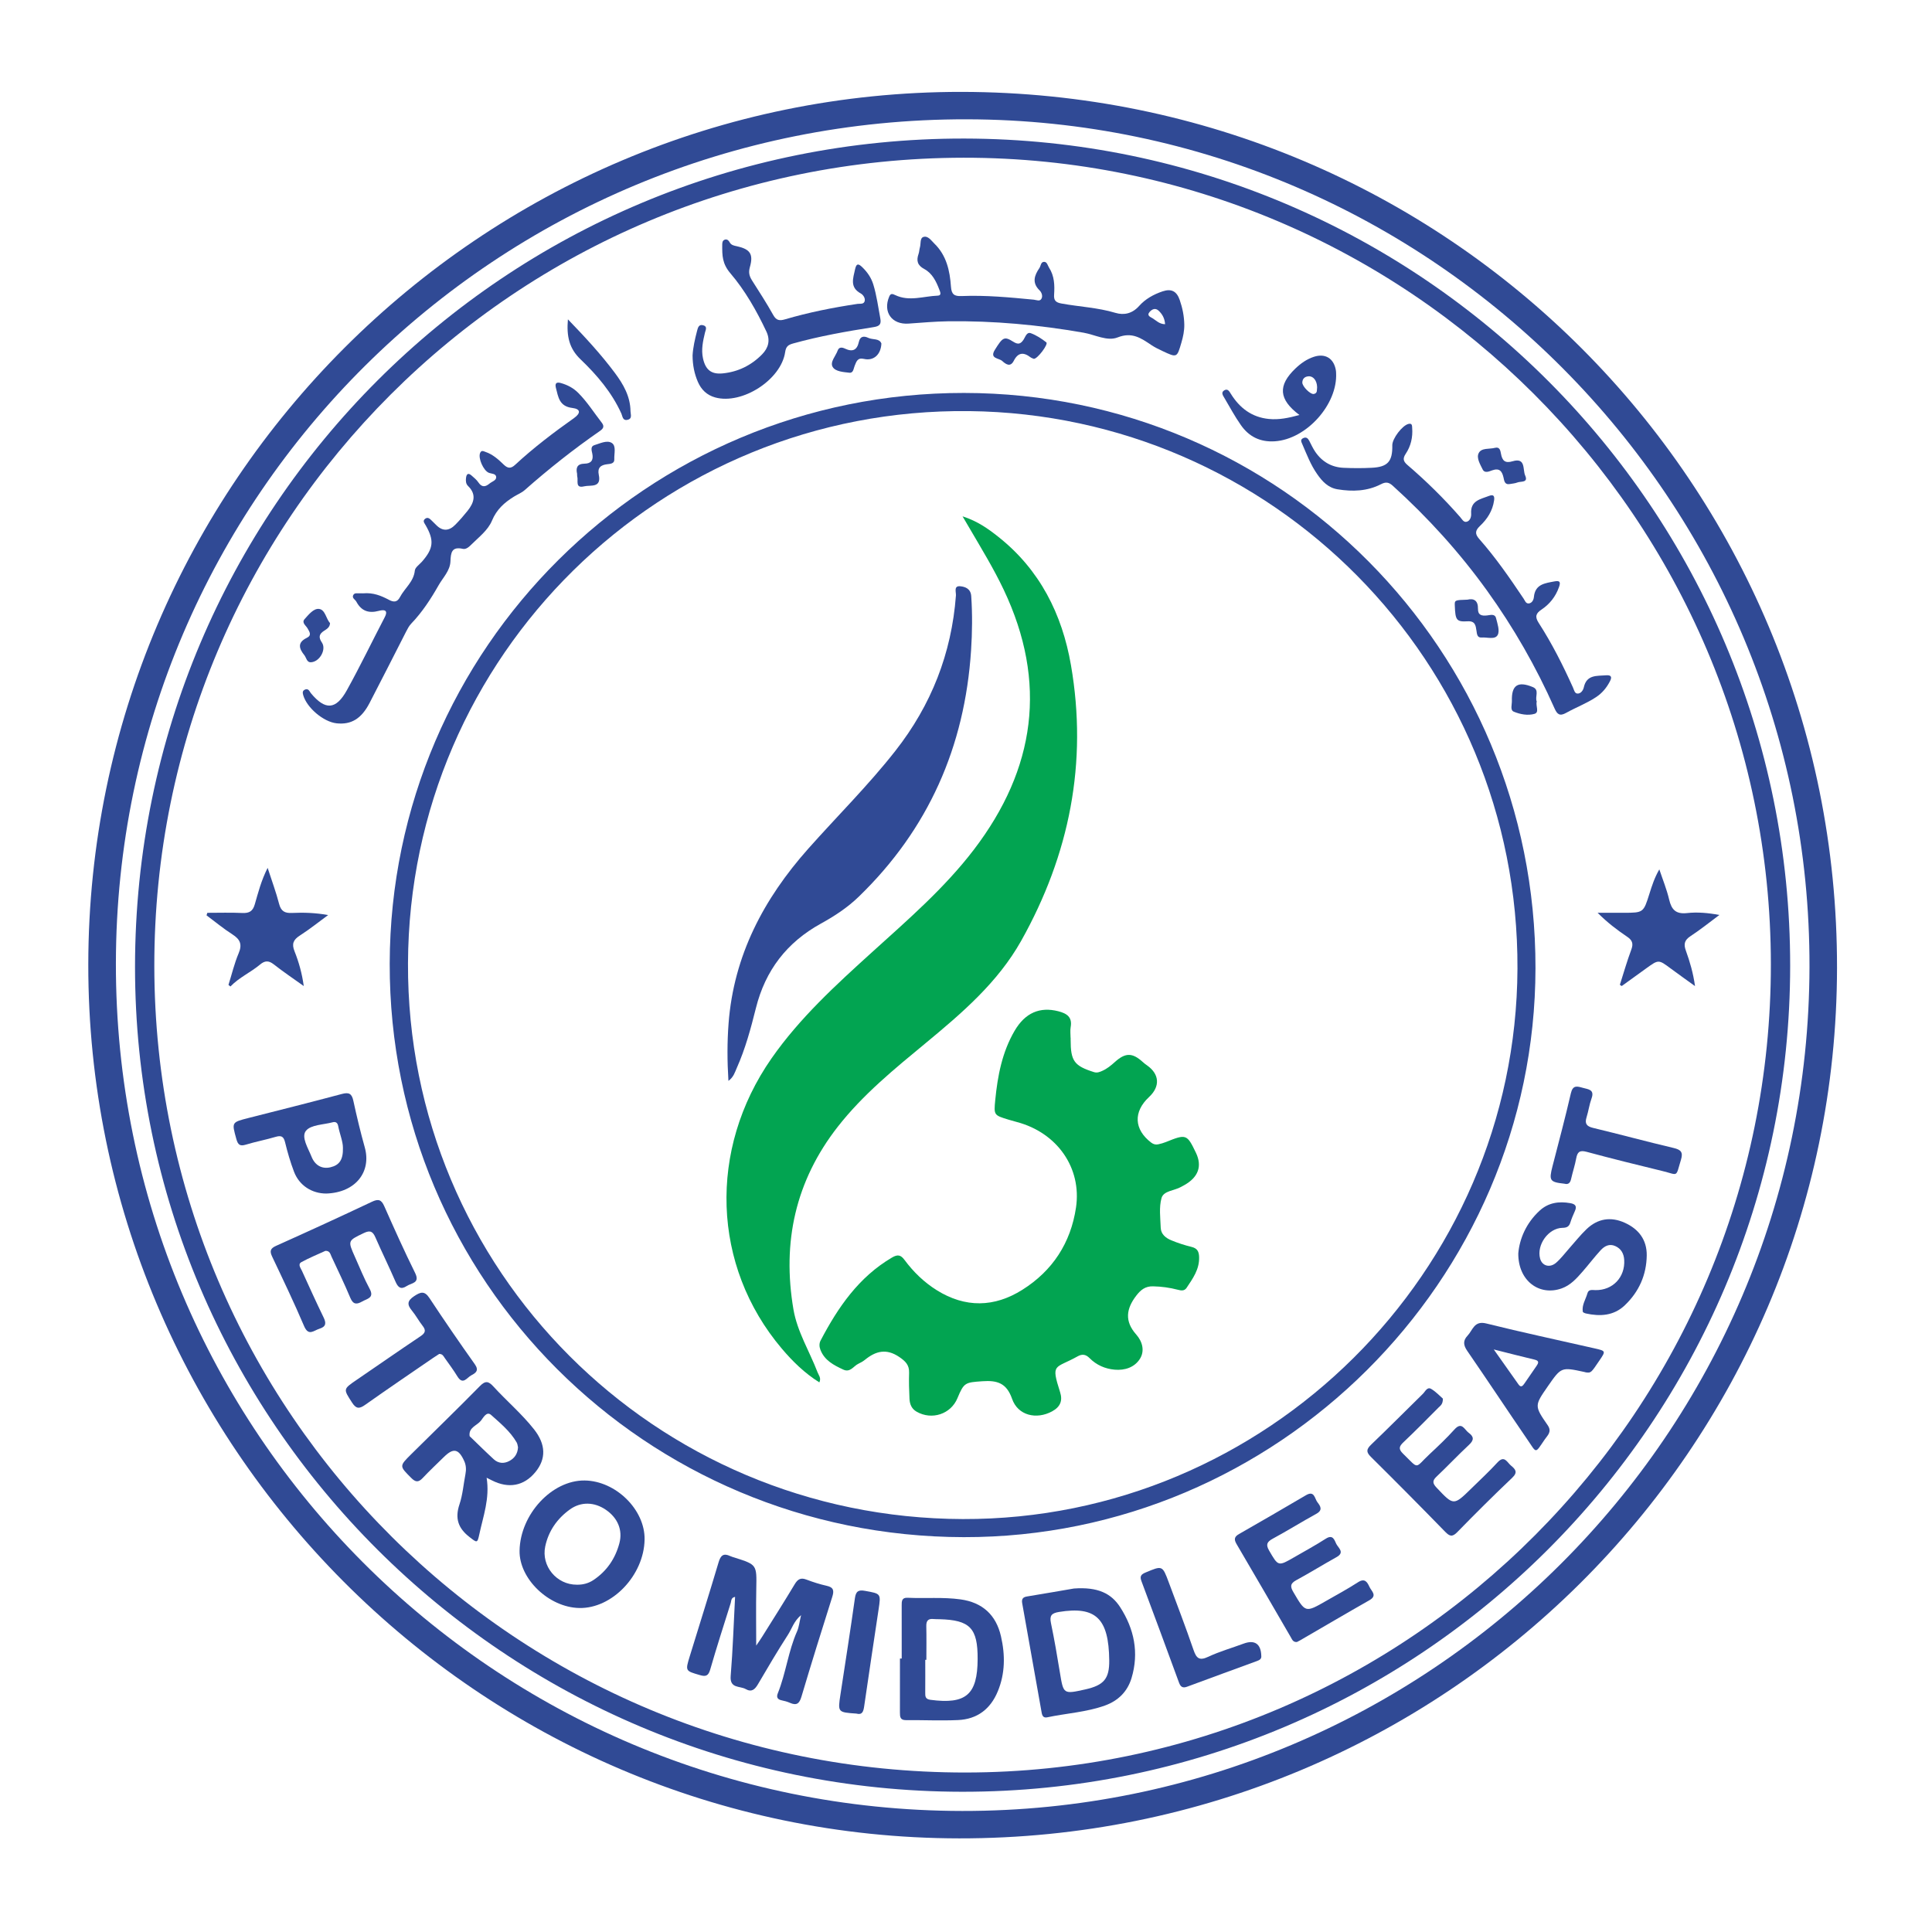 <?xml version="1.0" encoding="utf-8"?>
<!-- Generator: Adobe Illustrator 16.0.0, SVG Export Plug-In . SVG Version: 6.00 Build 0)  -->
<!DOCTYPE svg PUBLIC "-//W3C//DTD SVG 1.1//EN" "http://www.w3.org/Graphics/SVG/1.1/DTD/svg11.dtd">
<svg version="1.1" id="Layer_1" xmlns="http://www.w3.org/2000/svg" xmlns:xlink="http://www.w3.org/1999/xlink" x="0px" y="0px"
	 width="80px" height="80px" viewBox="0 0 80 80" enable-background="new 0 0 80 80" xml:space="preserve">
<g>
	<g>
		<defs>
			<rect id="SVGID_1_" x="1.25" y="1.25" width="77.5" height="77.5"/>
		</defs>
		<clipPath id="SVGID_2_">
			<use xlink:href="#SVGID_1_"  overflow="visible"/>
		</clipPath>
		<path clip-path="url(#SVGID_2_)" fill="#304A95" d="M3.656,39.934c0.02-19.929,16.25-36.146,36.158-36.129
			c20.103,0.018,36.279,16.202,36.253,36.271C76.041,60.02,59.776,76.147,39.714,76.123C19.833,76.098,3.637,59.842,3.656,39.934
			 M39.847,74.988c19.33,0.023,35.038-15.625,35.08-34.948c0.043-19.306-15.62-35.063-34.888-35.1
			C20.57,4.903,4.828,20.513,4.799,39.885C4.769,59.273,20.435,74.965,39.847,74.988"/>
	</g>
	<g>
		<defs>
			<rect id="SVGID_3_" x="1.25" y="1.25" width="77.5" height="77.5"/>
		</defs>
		<clipPath id="SVGID_4_">
			<use xlink:href="#SVGID_3_"  overflow="visible"/>
		</clipPath>
		<path clip-path="url(#SVGID_4_)" fill="#304A95" d="M74.127,39.996c-0.012,18.895-15.376,34.218-34.292,34.197
			C20.939,74.172,5.583,58.851,5.591,40.029C5.601,21.019,20.941,5.704,39.941,5.737C58.84,5.771,74.139,21.103,74.127,39.996
			 M6.39,40.011C6.411,58.505,21.416,73.413,39.99,73.396c18.4-0.017,33.354-15.033,33.338-33.479
			C73.313,21.495,58.305,6.509,39.895,6.531C21.332,6.554,6.367,21.509,6.39,40.011"/>
	</g>
	<g>
		<defs>
			<rect id="SVGID_5_" x="1.25" y="1.25" width="77.5" height="77.5"/>
		</defs>
		<clipPath id="SVGID_6_">
			<use xlink:href="#SVGID_5_"  overflow="visible"/>
		</clipPath>
		<path clip-path="url(#SVGID_6_)" fill="#304A95" d="M39.917,16.271C53.02,16.281,63.6,26.931,63.581,40.09
			C63.564,53.038,52.879,63.672,39.907,63.65c-13.185-0.021-23.799-10.629-23.77-23.755C16.166,26.841,26.817,16.259,39.917,16.271
			 M39.87,62.901c12.572,0.037,22.907-10.227,22.965-22.785c0.057-12.739-10.175-22.952-22.701-23.093
			c-12.773-0.145-23.191,10.109-23.24,22.867C16.845,52.591,27.111,62.864,39.87,62.901"/>
	</g>
	<g>
		<defs>
			<rect id="SVGID_7_" x="1.25" y="1.25" width="77.5" height="77.5"/>
		</defs>
		<clipPath id="SVGID_8_">
			<use xlink:href="#SVGID_7_"  overflow="visible"/>
		</clipPath>
		<path clip-path="url(#SVGID_8_)" fill="#304A95" d="M15.031,24.569c0.421-0.039,0.756,0.099,1.074,0.269
			c0.207,0.11,0.348,0.096,0.458-0.115c0.194-0.369,0.567-0.631,0.614-1.097c0.013-0.131,0.189-0.248,0.295-0.368
			c0.479-0.546,0.515-0.881,0.151-1.512c-0.055-0.096-0.136-0.181-0.01-0.271c0.097-0.067,0.176-0.005,0.245,0.064
			c0.066,0.064,0.134,0.129,0.198,0.195c0.271,0.279,0.542,0.255,0.8-0.009c0.178-0.181,0.345-0.373,0.503-0.57
			c0.266-0.333,0.385-0.677,0.023-1.03c-0.094-0.091-0.1-0.213-0.085-0.337c0.021-0.171,0.096-0.217,0.231-0.096
			c0.1,0.088,0.208,0.174,0.281,0.283c0.144,0.214,0.29,0.191,0.463,0.047c0.1-0.084,0.281-0.127,0.274-0.266
			c-0.008-0.155-0.201-0.133-0.314-0.183c-0.216-0.096-0.437-0.596-0.354-0.81c0.054-0.141,0.149-0.075,0.229-0.049
			c0.3,0.102,0.529,0.31,0.748,0.522c0.164,0.158,0.291,0.181,0.472,0.014c0.764-0.708,1.592-1.337,2.441-1.938
			c0.287-0.205,0.277-0.377-0.066-0.419c-0.545-0.065-0.584-0.45-0.683-0.832c-0.049-0.192,0.023-0.252,0.206-0.2
			c0.274,0.078,0.517,0.204,0.722,0.411c0.369,0.37,0.646,0.813,0.966,1.224c0.13,0.165,0.063,0.256-0.078,0.354
			c-1.088,0.753-2.121,1.573-3.113,2.448c-0.126,0.11-0.293,0.175-0.438,0.265c-0.397,0.245-0.719,0.53-0.912,0.995
			c-0.166,0.399-0.545,0.684-0.857,0.994c-0.095,0.094-0.217,0.205-0.348,0.175c-0.47-0.107-0.5,0.163-0.515,0.519
			c-0.016,0.387-0.311,0.673-0.489,0.986c-0.319,0.562-0.679,1.116-1.134,1.59c-0.097,0.102-0.153,0.217-0.214,0.334
			c-0.505,0.986-1.002,1.975-1.514,2.957c-0.34,0.653-0.762,0.902-1.363,0.838c-0.543-0.059-1.23-0.642-1.381-1.162
			c-0.029-0.102-0.039-0.186,0.071-0.234c0.088-0.039,0.153-0.001,0.199,0.079c0.014,0.022,0.027,0.047,0.043,0.066
			c0.594,0.717,1.04,0.7,1.493-0.119c0.549-0.991,1.041-2.014,1.566-3.02c0.181-0.347-0.086-0.308-0.246-0.266
			c-0.419,0.112-0.723,0.003-0.926-0.379c-0.047-0.09-0.188-0.146-0.133-0.269c0.055-0.119,0.188-0.069,0.289-0.08
			C14.968,24.564,15.022,24.569,15.031,24.569"/>
	</g>
	<g>
		<defs>
			<rect id="SVGID_9_" x="1.25" y="1.25" width="77.5" height="77.5"/>
		</defs>
		<clipPath id="SVGID_10_">
			<use xlink:href="#SVGID_9_"  overflow="visible"/>
		</clipPath>
		<path clip-path="url(#SVGID_10_)" fill="#304A95" d="M57.652,18.439c-0.005-0.275,0.413-0.825,0.672-0.886
			c0.15-0.036,0.146,0.073,0.151,0.163c0.03,0.385-0.052,0.751-0.264,1.069c-0.132,0.198-0.111,0.313,0.065,0.466
			c0.78,0.669,1.513,1.388,2.189,2.163c0.074,0.083,0.141,0.232,0.277,0.188c0.142-0.046,0.184-0.215,0.175-0.335
			c-0.035-0.539,0.387-0.596,0.735-0.731c0.178-0.068,0.244-0.016,0.215,0.185c-0.062,0.433-0.283,0.774-0.59,1.063
			c-0.192,0.183-0.211,0.323-0.028,0.53c0.681,0.771,1.265,1.616,1.837,2.469c0.059,0.085,0.093,0.218,0.22,0.204
			c0.137-0.016,0.199-0.155,0.209-0.264c0.05-0.538,0.462-0.573,0.854-0.649c0.226-0.044,0.258,0.03,0.186,0.235
			c-0.139,0.395-0.384,0.704-0.724,0.932c-0.234,0.156-0.282,0.294-0.12,0.547c0.551,0.854,1.007,1.758,1.424,2.684
			c0.042,0.095,0.067,0.239,0.179,0.247c0.148,0.011,0.244-0.144,0.268-0.256c0.116-0.532,0.536-0.469,0.914-0.5
			c0.217-0.018,0.267,0.062,0.166,0.252c-0.139,0.265-0.319,0.485-0.573,0.652c-0.393,0.26-0.831,0.424-1.238,0.651
			c-0.262,0.147-0.369,0.065-0.478-0.179c-0.766-1.726-1.699-3.357-2.803-4.889c-1.142-1.585-2.449-3.025-3.898-4.336
			c-0.156-0.141-0.28-0.173-0.489-0.064c-0.565,0.292-1.178,0.313-1.797,0.211c-0.389-0.063-0.633-0.325-0.843-0.626
			c-0.271-0.385-0.436-0.824-0.621-1.252c-0.038-0.087-0.088-0.177,0.035-0.238c0.125-0.063,0.199-0.001,0.256,0.107
			c0.08,0.154,0.152,0.314,0.249,0.456c0.28,0.412,0.676,0.641,1.173,0.663c0.386,0.017,0.773,0.019,1.16-0.001
			C57.464,19.339,57.665,19.108,57.652,18.439"/>
	</g>
	<g>
		<defs>
			<rect id="SVGID_11_" x="1.25" y="1.25" width="77.5" height="77.5"/>
		</defs>
		<clipPath id="SVGID_12_">
			<use xlink:href="#SVGID_11_"  overflow="visible"/>
		</clipPath>
		<path clip-path="url(#SVGID_12_)" fill="#304A95" d="M33.171,66.879c-0.299,0.249-0.38,0.558-0.541,0.809
			c-0.433,0.672-0.84,1.361-1.244,2.052c-0.126,0.214-0.261,0.343-0.508,0.201c-0.24-0.137-0.666-0.013-0.622-0.543
			c0.089-1.086,0.124-2.177,0.182-3.275c-0.174,0.032-0.152,0.165-0.181,0.257c-0.288,0.916-0.584,1.831-0.849,2.753
			c-0.077,0.267-0.188,0.3-0.428,0.229c-0.603-0.176-0.606-0.166-0.42-0.775c0.4-1.301,0.809-2.598,1.197-3.901
			c0.083-0.28,0.201-0.384,0.478-0.253c0.06,0.028,0.125,0.045,0.188,0.065c0.921,0.293,0.912,0.293,0.893,1.28
			c-0.016,0.779-0.003,1.561-0.003,2.363c0.077-0.116,0.166-0.238,0.246-0.367c0.452-0.724,0.91-1.444,1.35-2.177
			c0.125-0.208,0.249-0.28,0.482-0.19c0.274,0.104,0.557,0.195,0.842,0.258c0.294,0.064,0.308,0.21,0.228,0.461
			c-0.435,1.375-0.865,2.75-1.275,4.131c-0.087,0.292-0.204,0.374-0.478,0.253c-0.109-0.048-0.228-0.081-0.344-0.104
			c-0.178-0.036-0.219-0.137-0.156-0.292c0.336-0.833,0.431-1.742,0.798-2.566C33.084,67.369,33.103,67.164,33.171,66.879"/>
	</g>
	<g>
		<defs>
			<rect id="SVGID_13_" x="1.25" y="1.25" width="77.5" height="77.5"/>
		</defs>
		<clipPath id="SVGID_14_">
			<use xlink:href="#SVGID_13_"  overflow="visible"/>
		</clipPath>
		<path clip-path="url(#SVGID_14_)" fill="#304A95" d="M49.039,13.441c0.004,0.256-0.048,0.502-0.12,0.747
			c-0.183,0.628-0.181,0.63-0.786,0.346c-0.157-0.074-0.314-0.15-0.459-0.247c-0.424-0.285-0.799-0.552-1.396-0.315
			c-0.432,0.17-0.937-0.113-1.406-0.195c-1.86-0.326-3.73-0.499-5.617-0.473c-0.547,0.008-1.093,0.058-1.638,0.096
			c-0.689,0.047-1.066-0.481-0.797-1.118c0.059-0.14,0.13-0.121,0.248-0.064c0.581,0.279,1.175,0.045,1.763,0.024
			c0.17-0.006,0.1-0.158,0.064-0.25c-0.13-0.34-0.29-0.675-0.625-0.854c-0.282-0.15-0.332-0.346-0.235-0.622
			c0.031-0.087,0.03-0.185,0.057-0.274c0.044-0.149-0.007-0.385,0.147-0.431c0.188-0.057,0.318,0.146,0.448,0.272
			c0.505,0.488,0.645,1.129,0.69,1.787c0.022,0.323,0.141,0.401,0.438,0.389c1.002-0.042,1.999,0.055,2.996,0.15
			c0.106,0.011,0.256,0.092,0.321-0.054c0.051-0.113-0.005-0.253-0.087-0.333c-0.32-0.313-0.217-0.615-0.006-0.922
			c0.063-0.092,0.055-0.267,0.207-0.257c0.113,0.007,0.137,0.15,0.192,0.238c0.224,0.345,0.236,0.733,0.21,1.121
			c-0.018,0.242,0.074,0.323,0.3,0.365c0.745,0.137,1.507,0.167,2.24,0.388c0.362,0.108,0.702,0.026,0.979-0.284
			c0.26-0.292,0.6-0.481,0.975-0.607c0.365-0.123,0.585-0.002,0.708,0.358C48.965,12.754,49.033,13.091,49.039,13.441
			 M48.244,13.425c-0.017-0.249-0.117-0.414-0.261-0.554c-0.139-0.135-0.276-0.072-0.38,0.046c-0.132,0.151,0.033,0.208,0.122,0.262
			C47.878,13.272,48.006,13.421,48.244,13.425"/>
	</g>
	<g>
		<defs>
			<rect id="SVGID_15_" x="1.25" y="1.25" width="77.5" height="77.5"/>
		</defs>
		<clipPath id="SVGID_16_">
			<use xlink:href="#SVGID_15_"  overflow="visible"/>
		</clipPath>
		<path clip-path="url(#SVGID_16_)" fill="#304A95" d="M20.15,61.19c0.137,0.857-0.143,1.593-0.303,2.345
			c-0.081,0.375-0.096,0.351-0.41,0.107c-0.468-0.363-0.604-0.774-0.412-1.347c0.135-0.4,0.167-0.835,0.248-1.254
			c0.037-0.188,0.028-0.372-0.053-0.548c-0.229-0.503-0.447-0.547-0.834-0.167c-0.295,0.291-0.598,0.571-0.88,0.873
			c-0.18,0.192-0.301,0.179-0.483-0.006c-0.485-0.487-0.496-0.481,0.006-0.979c0.947-0.938,1.904-1.864,2.838-2.815
			c0.233-0.239,0.361-0.21,0.566,0.015c0.548,0.6,1.172,1.128,1.678,1.769c0.495,0.626,0.51,1.228,0.054,1.779
			c-0.47,0.569-1.102,0.688-1.793,0.339C20.327,61.279,20.281,61.257,20.15,61.19 M21.45,59.931
			c-0.014-0.053-0.019-0.14-0.057-0.205c-0.266-0.458-0.673-0.792-1.057-1.136c-0.188-0.169-0.326,0.12-0.426,0.242
			c-0.163,0.201-0.509,0.275-0.465,0.626c0.003,0.021,0.033,0.041,0.053,0.06c0.316,0.305,0.628,0.615,0.953,0.912
			c0.187,0.17,0.419,0.183,0.636,0.068C21.297,60.388,21.434,60.207,21.45,59.931"/>
	</g>
	<g>
		<defs>
			<rect id="SVGID_17_" x="1.25" y="1.25" width="77.5" height="77.5"/>
		</defs>
		<clipPath id="SVGID_18_">
			<use xlink:href="#SVGID_17_"  overflow="visible"/>
		</clipPath>
		<path clip-path="url(#SVGID_18_)" fill="#304A95" d="M28.678,14.719c0.017-0.323,0.096-0.674,0.187-1.022
			c0.033-0.129,0.071-0.282,0.258-0.227c0.179,0.052,0.095,0.194,0.069,0.301c-0.084,0.353-0.162,0.703-0.083,1.067
			c0.104,0.475,0.344,0.671,0.82,0.623c0.632-0.063,1.177-0.331,1.623-0.783c0.268-0.271,0.352-0.59,0.182-0.951
			c-0.405-0.859-0.883-1.699-1.487-2.407c-0.346-0.405-0.342-0.744-0.341-1.163c0-0.088-0.003-0.198,0.109-0.234
			c0.091-0.029,0.159,0.034,0.195,0.104c0.066,0.126,0.183,0.144,0.3,0.169c0.548,0.12,0.696,0.322,0.541,0.864
			c-0.064,0.225-0.023,0.373,0.087,0.549c0.3,0.473,0.606,0.943,0.878,1.432c0.127,0.228,0.259,0.249,0.484,0.184
			c0.985-0.29,1.991-0.49,3.008-0.642c0.105-0.016,0.271,0.03,0.3-0.13c0.021-0.124-0.075-0.252-0.168-0.303
			c-0.463-0.254-0.313-0.628-0.233-1.002c0.06-0.28,0.166-0.213,0.31-0.072c0.203,0.199,0.358,0.425,0.444,0.701
			c0.142,0.461,0.201,0.938,0.291,1.408c0.047,0.245-0.037,0.323-0.275,0.36c-1.12,0.175-2.236,0.372-3.331,0.676
			c-0.204,0.057-0.3,0.12-0.334,0.357c-0.167,1.148-1.783,2.186-2.898,1.879c-0.343-0.094-0.578-0.323-0.717-0.646
			C28.753,15.476,28.68,15.123,28.678,14.719"/>
	</g>
	<g>
		<defs>
			<rect id="SVGID_19_" x="1.25" y="1.25" width="77.5" height="77.5"/>
		</defs>
		<clipPath id="SVGID_20_">
			<use xlink:href="#SVGID_19_"  overflow="visible"/>
		</clipPath>
		<path clip-path="url(#SVGID_20_)" fill="#304A95" d="M37.338,68.677c0-0.733,0-1.467-0.001-2.199c0-0.166-0.003-0.33,0.241-0.318
			c0.731,0.034,1.467-0.034,2.195,0.067c0.905,0.125,1.473,0.642,1.675,1.529c0.177,0.769,0.176,1.535-0.131,2.277
			c-0.302,0.736-0.855,1.156-1.648,1.191c-0.718,0.032-1.439-0.003-2.158,0.003c-0.235,0.002-0.248-0.136-0.247-0.312
			c0.003-0.747,0.001-1.494,0.001-2.239C37.288,68.677,37.313,68.677,37.338,68.677 M38.359,68.73c-0.016,0-0.03,0-0.046,0
			c0,0.452,0.003,0.905-0.001,1.357c-0.002,0.158,0.003,0.271,0.217,0.299c1.472,0.194,1.947-0.212,1.953-1.691
			c0.005-1.279-0.316-1.613-1.579-1.647c-0.08-0.003-0.16,0.002-0.239-0.007c-0.222-0.025-0.313,0.062-0.308,0.292
			C38.367,67.799,38.359,68.265,38.359,68.73"/>
	</g>
	<g>
		<defs>
			<rect id="SVGID_21_" x="1.25" y="1.25" width="77.5" height="77.5"/>
		</defs>
		<clipPath id="SVGID_22_">
			<use xlink:href="#SVGID_21_"  overflow="visible"/>
		</clipPath>
		<path clip-path="url(#SVGID_22_)" fill="#304A95" d="M44.468,65.777c0.999-0.073,1.55,0.207,1.914,0.77
			c0.581,0.9,0.789,1.886,0.472,2.94c-0.17,0.563-0.557,0.939-1.1,1.135c-0.771,0.277-1.594,0.32-2.389,0.488
			c-0.159,0.034-0.21-0.062-0.233-0.198c-0.267-1.51-0.536-3.021-0.806-4.531c-0.028-0.163,0.025-0.247,0.198-0.274
			C43.273,65.984,44.021,65.854,44.468,65.777 M45.931,68.75c-0.019-1.738-0.559-2.25-2.077-2.003
			c-0.311,0.051-0.402,0.148-0.336,0.463c0.142,0.678,0.258,1.361,0.37,2.045c0.148,0.902,0.143,0.902,1.052,0.7
			C45.715,69.781,45.939,69.509,45.931,68.75"/>
	</g>
	<g>
		<defs>
			<rect id="SVGID_23_" x="1.25" y="1.25" width="77.5" height="77.5"/>
		</defs>
		<clipPath id="SVGID_24_">
			<use xlink:href="#SVGID_23_"  overflow="visible"/>
		</clipPath>
		<path clip-path="url(#SVGID_24_)" fill="#304A95" d="M26.691,63.749c-0.025,1.481-1.344,2.864-2.705,2.835
			c-1.261-0.025-2.493-1.209-2.472-2.374c0.027-1.506,1.34-2.922,2.694-2.906C25.498,61.318,26.713,62.515,26.691,63.749
			 M23.885,65.619c0.245,0.005,0.475-0.053,0.682-0.189c0.558-0.37,0.911-0.893,1.08-1.527c0.146-0.553-0.073-1.051-0.558-1.385
			c-0.477-0.327-1.032-0.347-1.495-0.012c-0.524,0.379-0.881,0.887-1.017,1.527C22.404,64.849,23.05,65.623,23.885,65.619"/>
	</g>
	<g>
		<defs>
			<rect id="SVGID_25_" x="1.25" y="1.25" width="77.5" height="77.5"/>
		</defs>
		<clipPath id="SVGID_26_">
			<use xlink:href="#SVGID_25_"  overflow="visible"/>
		</clipPath>
		<path clip-path="url(#SVGID_26_)" fill="#304A95" d="M59.747,57.915c0.002,0.235-0.104,0.291-0.175,0.363
			c-0.481,0.482-0.958,0.969-1.453,1.437c-0.183,0.173-0.224,0.282-0.023,0.478c0.688,0.669,0.462,0.617,1.106,0.015
			c0.352-0.328,0.701-0.659,1.023-1.016c0.307-0.344,0.413,0.007,0.589,0.136c0.226,0.164,0.223,0.307,0.011,0.503
			c-0.459,0.427-0.888,0.885-1.343,1.315c-0.185,0.173-0.156,0.285,0.005,0.456c0.705,0.747,0.702,0.753,1.442,0.029
			c0.361-0.354,0.735-0.7,1.077-1.073c0.29-0.317,0.399-0.004,0.561,0.129c0.177,0.146,0.297,0.271,0.052,0.503
			c-0.774,0.734-1.531,1.488-2.277,2.253c-0.21,0.215-0.318,0.171-0.505-0.02c-1.014-1.041-2.036-2.073-3.07-3.096
			c-0.205-0.202-0.189-0.317,0.009-0.508c0.723-0.692,1.426-1.402,2.142-2.103c0.097-0.095,0.178-0.3,0.341-0.206
			C59.46,57.627,59.625,57.811,59.747,57.915"/>
	</g>
	<g>
		<defs>
			<rect id="SVGID_27_" x="1.25" y="1.25" width="77.5" height="77.5"/>
		</defs>
		<clipPath id="SVGID_28_">
			<use xlink:href="#SVGID_27_"  overflow="visible"/>
		</clipPath>
		<path clip-path="url(#SVGID_28_)" fill="#304A95" d="M13.475,51.795c-0.321,0.148-0.67,0.288-0.996,0.468
			c-0.157,0.088-0.03,0.242,0.022,0.355c0.294,0.644,0.584,1.289,0.894,1.925c0.12,0.244,0.11,0.391-0.173,0.479
			c-0.234,0.073-0.445,0.319-0.63-0.111c-0.413-0.97-0.869-1.921-1.321-2.873c-0.11-0.232-0.084-0.341,0.164-0.452
			c1.327-0.595,2.649-1.201,3.964-1.823c0.271-0.128,0.392-0.09,0.513,0.183c0.411,0.928,0.826,1.854,1.276,2.762
			c0.212,0.429-0.145,0.412-0.341,0.541c-0.251,0.165-0.366,0.062-0.473-0.185c-0.265-0.613-0.561-1.212-0.827-1.822
			c-0.106-0.243-0.21-0.314-0.476-0.187c-0.67,0.322-0.679,0.309-0.37,0.999c0.196,0.438,0.375,0.888,0.603,1.309
			c0.208,0.383-0.096,0.408-0.303,0.527c-0.221,0.125-0.373,0.141-0.494-0.146c-0.241-0.578-0.516-1.142-0.78-1.711
			C13.679,51.928,13.658,51.788,13.475,51.795"/>
	</g>
	<g>
		<defs>
			<rect id="SVGID_29_" x="1.25" y="1.25" width="77.5" height="77.5"/>
		</defs>
		<clipPath id="SVGID_30_">
			<use xlink:href="#SVGID_29_"  overflow="visible"/>
		</clipPath>
		<path clip-path="url(#SVGID_30_)" fill="#304A95" d="M53.703,67.992c-0.159,0.012-0.198-0.101-0.249-0.19
			c-0.75-1.289-1.495-2.584-2.253-3.87c-0.116-0.199-0.084-0.304,0.108-0.413c0.925-0.53,1.849-1.063,2.768-1.605
			c0.355-0.21,0.358,0.141,0.474,0.289c0.12,0.156,0.24,0.325-0.046,0.481c-0.607,0.333-1.195,0.701-1.805,1.031
			c-0.238,0.131-0.293,0.242-0.148,0.492c0.38,0.653,0.369,0.66,1.038,0.275c0.438-0.253,0.884-0.496,1.31-0.769
			c0.293-0.187,0.354,0.052,0.432,0.215c0.083,0.169,0.367,0.353,0.008,0.551c-0.559,0.311-1.103,0.648-1.664,0.953
			c-0.254,0.138-0.257,0.264-0.119,0.496c0.5,0.853,0.493,0.857,1.361,0.359c0.44-0.252,0.887-0.493,1.312-0.768
			c0.284-0.184,0.384-0.011,0.478,0.193c0.083,0.18,0.34,0.356-0.009,0.553c-0.962,0.546-1.915,1.108-2.871,1.662
			C53.78,67.955,53.733,67.978,53.703,67.992"/>
	</g>
	<g>
		<defs>
			<rect id="SVGID_31_" x="1.25" y="1.25" width="77.5" height="77.5"/>
		</defs>
		<clipPath id="SVGID_32_">
			<use xlink:href="#SVGID_31_"  overflow="visible"/>
		</clipPath>
		<path clip-path="url(#SVGID_32_)" fill="#304A95" d="M62.869,51.899c0.052-0.605,0.326-1.253,0.882-1.767
			c0.362-0.334,0.799-0.396,1.271-0.312c0.201,0.035,0.286,0.117,0.192,0.325c-0.072,0.157-0.139,0.317-0.191,0.482
			c-0.053,0.168-0.15,0.212-0.326,0.215c-0.582,0.011-1.077,0.707-0.925,1.272c0.082,0.305,0.4,0.401,0.664,0.173
			c0.2-0.173,0.36-0.391,0.538-0.59c0.239-0.269,0.463-0.553,0.722-0.801c0.463-0.442,1.009-0.527,1.589-0.261
			c0.57,0.26,0.909,0.703,0.903,1.345c-0.01,0.812-0.322,1.51-0.907,2.068c-0.457,0.438-1.024,0.469-1.612,0.34
			c-0.048-0.012-0.123-0.042-0.129-0.073c-0.045-0.279,0.121-0.509,0.192-0.762c0.048-0.174,0.197-0.134,0.332-0.132
			c0.717,0.012,1.233-0.533,1.191-1.25c-0.015-0.258-0.124-0.463-0.368-0.573c-0.248-0.113-0.451,0.001-0.609,0.173
			c-0.261,0.284-0.494,0.594-0.748,0.884c-0.246,0.282-0.497,0.564-0.863,0.694C63.741,53.68,62.86,53.037,62.869,51.899"/>
	</g>
	<g>
		<defs>
			<rect id="SVGID_33_" x="1.25" y="1.25" width="77.5" height="77.5"/>
		</defs>
		<clipPath id="SVGID_34_">
			<use xlink:href="#SVGID_33_"  overflow="visible"/>
		</clipPath>
		<path clip-path="url(#SVGID_34_)" fill="#304A95" d="M65.671,56.828c-0.025-0.007-0.051-0.015-0.077-0.02
			c-0.946-0.204-0.946-0.204-1.503,0.598c-0.55,0.794-0.563,0.804-0.009,1.603c0.193,0.278,0.002,0.419-0.116,0.593
			c-0.416,0.607-0.325,0.584-0.721,0.007c-0.835-1.221-1.651-2.454-2.489-3.671c-0.164-0.238-0.183-0.425,0.013-0.632
			c0.218-0.229,0.27-0.631,0.774-0.504c1.487,0.371,2.986,0.688,4.48,1.03c0.475,0.107,0.474,0.11,0.204,0.506
			C65.88,56.852,65.88,56.852,65.671,56.828 M61.854,55.878c0.39,0.552,0.707,1.005,1.028,1.454
			c0.104,0.145,0.179,0.044,0.243-0.047c0.168-0.239,0.334-0.481,0.499-0.724c0.075-0.111,0.127-0.211-0.07-0.259
			C63.028,56.177,62.504,56.042,61.854,55.878"/>
	</g>
	<g>
		<defs>
			<rect id="SVGID_35_" x="1.25" y="1.25" width="77.5" height="77.5"/>
		</defs>
		<clipPath id="SVGID_36_">
			<use xlink:href="#SVGID_35_"  overflow="visible"/>
		</clipPath>
		<path clip-path="url(#SVGID_36_)" fill="#304A95" d="M13.511,49.422c-0.598,0-1.119-0.334-1.336-0.902
			c-0.151-0.397-0.271-0.809-0.371-1.222c-0.06-0.244-0.159-0.291-0.391-0.223c-0.407,0.121-0.828,0.199-1.235,0.323
			c-0.24,0.073-0.325,0.005-0.39-0.229c-0.194-0.701-0.204-0.695,0.503-0.876c1.291-0.328,2.583-0.652,3.869-0.995
			c0.286-0.076,0.406-0.017,0.47,0.277c0.141,0.65,0.296,1.299,0.475,1.938C15.385,48.519,14.73,49.382,13.511,49.422 M14.2,47.526
			c0-0.268-0.136-0.577-0.197-0.903c-0.024-0.126-0.099-0.188-0.228-0.152c-0.382,0.103-0.898,0.099-1.104,0.35
			c-0.21,0.256,0.087,0.719,0.227,1.07c0.147,0.375,0.445,0.525,0.788,0.443C14.054,48.246,14.213,48.019,14.2,47.526"/>
	</g>
	<g>
		<defs>
			<rect id="SVGID_37_" x="1.25" y="1.25" width="77.5" height="77.5"/>
		</defs>
		<clipPath id="SVGID_38_">
			<use xlink:href="#SVGID_37_"  overflow="visible"/>
		</clipPath>
		<path clip-path="url(#SVGID_38_)" fill="#304A95" d="M11.082,35.936c0.182,0.561,0.353,1.018,0.474,1.488
			c0.079,0.309,0.236,0.394,0.537,0.379c0.486-0.023,0.974-0.006,1.495,0.087c-0.39,0.285-0.767,0.589-1.172,0.849
			c-0.271,0.174-0.344,0.344-0.22,0.652c0.18,0.451,0.311,0.922,0.382,1.439c-0.417-0.299-0.844-0.585-1.246-0.901
			c-0.208-0.163-0.367-0.153-0.559,0.007c-0.392,0.329-0.87,0.536-1.231,0.912c-0.027-0.021-0.055-0.043-0.082-0.065
			c0.138-0.438,0.244-0.89,0.422-1.311c0.157-0.37,0.06-0.578-0.26-0.782c-0.372-0.238-0.715-0.523-1.07-0.788
			c0.011-0.034,0.021-0.069,0.033-0.104c0.484,0,0.97-0.016,1.453,0.007c0.287,0.012,0.431-0.075,0.513-0.361
			C10.69,36.966,10.809,36.479,11.082,35.936"/>
	</g>
	<g>
		<defs>
			<rect id="SVGID_39_" x="1.25" y="1.25" width="77.5" height="77.5"/>
		</defs>
		<clipPath id="SVGID_40_">
			<use xlink:href="#SVGID_39_"  overflow="visible"/>
		</clipPath>
		<path clip-path="url(#SVGID_40_)" fill="#304A95" d="M67.075,40.779c0.155-0.488,0.296-0.981,0.475-1.461
			c0.093-0.249,0.036-0.39-0.175-0.531c-0.418-0.282-0.82-0.587-1.221-0.99c0.358,0,0.717,0,1.076,0
			c0.823-0.002,0.822-0.002,1.071-0.794c0.103-0.328,0.208-0.657,0.408-1.004c0.139,0.417,0.308,0.828,0.408,1.255
			c0.098,0.415,0.278,0.604,0.734,0.555c0.431-0.048,0.87-0.011,1.344,0.078C70.8,38.181,70.414,38.493,70,38.764
			c-0.25,0.163-0.291,0.331-0.192,0.599c0.166,0.46,0.304,0.93,0.379,1.469c-0.334-0.241-0.671-0.48-1.003-0.726
			c-0.506-0.376-0.504-0.379-1.008-0.015c-0.342,0.246-0.683,0.492-1.024,0.739C67.126,40.813,67.101,40.796,67.075,40.779"/>
	</g>
	<g>
		<defs>
			<rect id="SVGID_41_" x="1.25" y="1.25" width="77.5" height="77.5"/>
		</defs>
		<clipPath id="SVGID_42_">
			<use xlink:href="#SVGID_41_"  overflow="visible"/>
		</clipPath>
		<path clip-path="url(#SVGID_42_)" fill="#304A95" d="M18.188,56.063c-0.068,0.044-0.158,0.1-0.246,0.16
			c-0.945,0.649-1.895,1.293-2.831,1.955c-0.24,0.168-0.369,0.156-0.533-0.1c-0.364-0.564-0.377-0.554,0.191-0.941
			c0.881-0.602,1.756-1.212,2.643-1.806c0.206-0.138,0.235-0.247,0.082-0.439c-0.156-0.199-0.275-0.426-0.437-0.622
			c-0.202-0.246-0.202-0.403,0.091-0.598c0.269-0.177,0.429-0.233,0.636,0.08c0.609,0.924,1.237,1.836,1.877,2.738
			c0.183,0.259,0.043,0.361-0.146,0.459c-0.179,0.091-0.346,0.421-0.575,0.045c-0.16-0.261-0.344-0.509-0.521-0.758
			C18.366,56.163,18.331,56.063,18.188,56.063"/>
	</g>
	<g>
		<defs>
			<rect id="SVGID_43_" x="1.25" y="1.25" width="77.5" height="77.5"/>
		</defs>
		<clipPath id="SVGID_44_">
			<use xlink:href="#SVGID_43_"  overflow="visible"/>
		</clipPath>
		<path clip-path="url(#SVGID_44_)" fill="#304A95" d="M64.78,49.015c-0.61-0.068-0.647-0.128-0.494-0.724
			c0.26-1.007,0.528-2.012,0.761-3.023c0.081-0.347,0.26-0.289,0.492-0.224c0.229,0.064,0.499,0.068,0.362,0.444
			c-0.09,0.249-0.125,0.519-0.204,0.772c-0.082,0.262-0.008,0.377,0.269,0.444c1.114,0.267,2.221,0.569,3.337,0.832
			c0.304,0.072,0.396,0.176,0.303,0.484c-0.228,0.757-0.094,0.633-0.772,0.469c-1.05-0.255-2.097-0.514-3.138-0.795
			c-0.291-0.078-0.38,0.011-0.429,0.274c-0.053,0.288-0.148,0.567-0.212,0.854C65.018,48.987,64.939,49.057,64.78,49.015"/>
	</g>
	<g>
		<defs>
			<rect id="SVGID_45_" x="1.25" y="1.25" width="77.5" height="77.5"/>
		</defs>
		<clipPath id="SVGID_46_">
			<use xlink:href="#SVGID_45_"  overflow="visible"/>
		</clipPath>
		<path clip-path="url(#SVGID_46_)" fill="#304A95" d="M52.227,68.558c0.017,0.138-0.074,0.183-0.182,0.223
			c-0.964,0.353-1.93,0.705-2.893,1.063c-0.182,0.067-0.269,0.001-0.331-0.168c-0.515-1.403-1.031-2.806-1.556-4.204
			c-0.076-0.202-0.018-0.279,0.168-0.357c0.699-0.294,0.699-0.302,0.965,0.412c0.345,0.925,0.698,1.848,1.019,2.781
			c0.119,0.347,0.233,0.476,0.614,0.296c0.469-0.221,0.973-0.363,1.461-0.544C51.949,67.889,52.211,68.064,52.227,68.558"/>
	</g>
	<g>
		<defs>
			<rect id="SVGID_47_" x="1.25" y="1.25" width="77.5" height="77.5"/>
		</defs>
		<clipPath id="SVGID_48_">
			<use xlink:href="#SVGID_47_"  overflow="visible"/>
		</clipPath>
		<path clip-path="url(#SVGID_48_)" fill="#304A95" d="M53.807,17.184c-0.867-0.649-0.896-1.225-0.17-1.922
			c0.225-0.215,0.473-0.392,0.769-0.488c0.469-0.153,0.822,0.064,0.908,0.55c0.007,0.039,0.01,0.08,0.011,0.119
			c0.068,1.305-1.231,2.745-2.536,2.83c-0.604,0.04-1.071-0.19-1.406-0.67c-0.252-0.358-0.461-0.748-0.684-1.126
			c-0.058-0.099-0.152-0.224-0.007-0.313c0.143-0.086,0.211,0.039,0.275,0.144c0.365,0.586,0.865,0.969,1.571,1.04
			C52.953,17.39,53.348,17.309,53.807,17.184 M54.539,16.034c-0.006-0.274-0.159-0.468-0.358-0.452
			c-0.151,0.012-0.249,0.095-0.255,0.254c-0.007,0.161,0.336,0.507,0.479,0.477C54.568,16.28,54.521,16.135,54.539,16.034"/>
	</g>
	<g>
		<defs>
			<rect id="SVGID_49_" x="1.25" y="1.25" width="77.5" height="77.5"/>
		</defs>
		<clipPath id="SVGID_50_">
			<use xlink:href="#SVGID_49_"  overflow="visible"/>
		</clipPath>
		<path clip-path="url(#SVGID_50_)" fill="#304A95" d="M35.461,70.956c-0.773-0.053-0.772-0.054-0.66-0.788
			c0.204-1.331,0.412-2.662,0.6-3.996c0.041-0.286,0.148-0.347,0.418-0.298c0.661,0.119,0.661,0.108,0.56,0.779
			c-0.2,1.332-0.402,2.665-0.595,3.999C35.752,70.869,35.707,71.023,35.461,70.956"/>
	</g>
	<g>
		<defs>
			<rect id="SVGID_51_" x="1.25" y="1.25" width="77.5" height="77.5"/>
		</defs>
		<clipPath id="SVGID_52_">
			<use xlink:href="#SVGID_51_"  overflow="visible"/>
		</clipPath>
		<path clip-path="url(#SVGID_52_)" fill="#304A95" d="M23.516,13.223c0.724,0.749,1.367,1.446,1.938,2.21
			c0.357,0.477,0.646,0.979,0.654,1.595c0.002,0.132,0.087,0.315-0.134,0.358c-0.194,0.037-0.196-0.151-0.243-0.258
			c-0.396-0.877-1.012-1.598-1.691-2.248C23.572,14.432,23.455,13.932,23.516,13.223"/>
	</g>
	<g>
		<defs>
			<rect id="SVGID_53_" x="1.25" y="1.25" width="77.5" height="77.5"/>
		</defs>
		<clipPath id="SVGID_54_">
			<use xlink:href="#SVGID_53_"  overflow="visible"/>
		</clipPath>
		<path clip-path="url(#SVGID_54_)" fill="#304A95" d="M60.761,24.831c0.272-0.065,0.446,0.038,0.439,0.381
			c-0.004,0.263,0.157,0.296,0.375,0.272c0.134-0.014,0.325-0.083,0.374,0.114c0.058,0.229,0.159,0.52,0.068,0.693
			c-0.109,0.208-0.435,0.089-0.665,0.107c-0.188,0.016-0.195-0.151-0.214-0.278c-0.033-0.221-0.053-0.413-0.371-0.393
			c-0.457,0.027-0.504-0.047-0.526-0.634C60.23,24.848,60.23,24.848,60.761,24.831"/>
	</g>
	<g>
		<defs>
			<rect id="SVGID_55_" x="1.25" y="1.25" width="77.5" height="77.5"/>
		</defs>
		<clipPath id="SVGID_56_">
			<use xlink:href="#SVGID_55_"  overflow="visible"/>
		</clipPath>
		<path clip-path="url(#SVGID_56_)" fill="#304A95" d="M23.896,19.618c-0.051-0.228-0.016-0.414,0.313-0.419
			c0.263-0.004,0.374-0.141,0.317-0.415c-0.025-0.118-0.087-0.299,0.082-0.35c0.236-0.071,0.525-0.221,0.725-0.092
			c0.194,0.125,0.092,0.443,0.104,0.675c0.011,0.181-0.164,0.191-0.289,0.205c-0.272,0.03-0.416,0.145-0.354,0.438
			c0.119,0.561-0.348,0.414-0.606,0.478c-0.385,0.095-0.234-0.241-0.286-0.41C23.895,19.703,23.898,19.675,23.896,19.618"/>
	</g>
	<g>
		<defs>
			<rect id="SVGID_57_" x="1.25" y="1.25" width="77.5" height="77.5"/>
		</defs>
		<clipPath id="SVGID_58_">
			<use xlink:href="#SVGID_57_"  overflow="visible"/>
		</clipPath>
		<path clip-path="url(#SVGID_58_)" fill="#304A95" d="M42.809,14.859c-0.038-0.018-0.094-0.031-0.136-0.063
			c-0.288-0.221-0.517-0.207-0.694,0.143c-0.146,0.288-0.341,0.133-0.484,0.005c-0.133-0.119-0.528-0.091-0.302-0.455
			c0.33-0.532,0.394-0.571,0.767-0.337c0.195,0.122,0.298,0.098,0.422-0.085c0.074-0.11,0.13-0.331,0.299-0.271
			c0.232,0.084,0.451,0.228,0.646,0.381C43.419,14.25,42.962,14.862,42.809,14.859"/>
	</g>
	<g>
		<defs>
			<rect id="SVGID_59_" x="1.25" y="1.25" width="77.5" height="77.5"/>
		</defs>
		<clipPath id="SVGID_60_">
			<use xlink:href="#SVGID_59_"  overflow="visible"/>
		</clipPath>
		<path clip-path="url(#SVGID_60_)" fill="#304A95" d="M13.666,25.803c-0.009,0.177-0.138,0.246-0.243,0.314
			c-0.214,0.138-0.241,0.273-0.094,0.489c0.192,0.282-0.084,0.785-0.439,0.816c-0.192,0.018-0.201-0.184-0.286-0.29
			c-0.217-0.269-0.306-0.523,0.1-0.72c0.215-0.104,0.115-0.247,0.029-0.396c-0.066-0.115-0.253-0.232-0.121-0.379
			c0.166-0.185,0.373-0.449,0.598-0.423C13.47,25.247,13.5,25.62,13.666,25.803"/>
	</g>
	<g>
		<defs>
			<rect id="SVGID_61_" x="1.25" y="1.25" width="77.5" height="77.5"/>
		</defs>
		<clipPath id="SVGID_62_">
			<use xlink:href="#SVGID_61_"  overflow="visible"/>
		</clipPath>
		<path clip-path="url(#SVGID_62_)" fill="#304A95" d="M36.497,14.224c-0.021,0.462-0.325,0.729-0.721,0.638
			c-0.273-0.063-0.312,0.11-0.385,0.282c-0.049,0.115-0.052,0.309-0.219,0.29c-0.246-0.028-0.574-0.047-0.69-0.235
			c-0.128-0.207,0.125-0.456,0.206-0.688c0.054-0.154,0.195-0.128,0.303-0.075c0.316,0.149,0.499,0.059,0.573-0.28
			c0.051-0.233,0.206-0.255,0.392-0.165C36.14,14.078,36.412,14,36.497,14.224"/>
	</g>
	<g>
		<defs>
			<rect id="SVGID_63_" x="1.25" y="1.25" width="77.5" height="77.5"/>
		</defs>
		<clipPath id="SVGID_64_">
			<use xlink:href="#SVGID_63_"  overflow="visible"/>
		</clipPath>
		<path clip-path="url(#SVGID_64_)" fill="#304A95" d="M62.521,20.043c-0.222,0.04-0.234-0.14-0.264-0.271
			c-0.061-0.266-0.17-0.401-0.467-0.297c-0.126,0.044-0.31,0.136-0.396-0.036c-0.103-0.21-0.265-0.474-0.166-0.673
			c0.112-0.233,0.444-0.16,0.68-0.223c0.192-0.05,0.222,0.119,0.243,0.241c0.052,0.289,0.166,0.412,0.486,0.315
			c0.549-0.164,0.41,0.352,0.516,0.588c0.141,0.313-0.179,0.234-0.32,0.291C62.736,20.018,62.627,20.022,62.521,20.043"/>
	</g>
	<g>
		<defs>
			<rect id="SVGID_65_" x="1.25" y="1.25" width="77.5" height="77.5"/>
		</defs>
		<clipPath id="SVGID_66_">
			<use xlink:href="#SVGID_65_"  overflow="visible"/>
		</clipPath>
		<path clip-path="url(#SVGID_66_)" fill="#304A95" d="M63.634,29.05c-0.053,0.176,0.119,0.446-0.093,0.509
			c-0.272,0.08-0.592,0.021-0.859-0.09c-0.158-0.066-0.074-0.291-0.078-0.443c-0.019-0.654,0.245-0.834,0.866-0.576
			C63.761,28.57,63.547,28.857,63.634,29.05"/>
	</g>
	<g>
		<defs>
			<rect id="SVGID_67_" x="1.25" y="1.25" width="77.5" height="77.5"/>
		</defs>
		<clipPath id="SVGID_68_">
			<use xlink:href="#SVGID_67_"  overflow="visible"/>
		</clipPath>
		<path clip-path="url(#SVGID_68_)" fill="#02A451" d="M33.928,57.242c-0.608-0.381-1.108-0.869-1.559-1.403
			c-2.89-3.418-3.055-8.239-0.419-12.018c1.168-1.673,2.663-3.037,4.163-4.396c1.481-1.341,2.996-2.649,4.216-4.247
			c2.549-3.341,3.056-6.92,1.229-10.766c-0.412-0.868-0.913-1.686-1.396-2.513c-0.085-0.146-0.171-0.29-0.305-0.519
			c0.621,0.2,1.062,0.516,1.482,0.849c1.718,1.36,2.641,3.203,3.006,5.307c0.702,4.044-0.061,7.854-2.059,11.419
			c-0.97,1.727-2.452,2.993-3.954,4.236c-1.292,1.068-2.596,2.127-3.638,3.46c-1.759,2.248-2.313,4.791-1.839,7.569
			c0.158,0.926,0.667,1.738,1,2.608C33.901,56.948,34.012,57.057,33.928,57.242"/>
	</g>
	<g>
		<defs>
			<rect id="SVGID_69_" x="1.25" y="1.25" width="77.5" height="77.5"/>
		</defs>
		<clipPath id="SVGID_70_">
			<use xlink:href="#SVGID_69_"  overflow="visible"/>
		</clipPath>
		<path clip-path="url(#SVGID_70_)" fill="#02A451" d="M44.333,42.979c0,0.027,0,0.054,0,0.08c0,0.877,0.147,1.076,0.966,1.335
			c0.132,0.041,0.239-0.005,0.344-0.052c0.196-0.087,0.361-0.222,0.521-0.366c0.436-0.395,0.726-0.39,1.152-0.004
			c0.059,0.054,0.122,0.103,0.188,0.148c0.51,0.362,0.54,0.871,0.078,1.303c-0.663,0.615-0.626,1.348,0.088,1.891
			c0.094,0.071,0.191,0.094,0.299,0.068c0.104-0.023,0.207-0.053,0.306-0.092c0.845-0.341,0.875-0.33,1.248,0.448
			c0.262,0.55,0.098,1.007-0.479,1.333c-0.047,0.026-0.095,0.051-0.141,0.077c-0.273,0.157-0.718,0.155-0.806,0.458
			c-0.109,0.384-0.049,0.82-0.034,1.233c0.009,0.27,0.213,0.427,0.441,0.521c0.27,0.111,0.55,0.202,0.833,0.271
			c0.24,0.059,0.31,0.189,0.316,0.427c0.013,0.507-0.262,0.882-0.52,1.27c-0.093,0.137-0.227,0.113-0.361,0.078
			c-0.336-0.088-0.677-0.135-1.027-0.142c-0.32-0.008-0.51,0.146-0.693,0.384c-0.42,0.545-0.492,1.06-0.005,1.61
			c0.254,0.286,0.363,0.672,0.157,1.005c-0.224,0.356-0.625,0.49-1.051,0.452c-0.397-0.036-0.752-0.192-1.035-0.477
			c-0.157-0.159-0.307-0.181-0.497-0.074c-0.941,0.527-1.115,0.26-0.724,1.485c0.11,0.345,0.013,0.605-0.331,0.792
			c-0.648,0.352-1.418,0.176-1.659-0.521c-0.229-0.656-0.619-0.768-1.225-0.726c-0.712,0.05-0.767,0.048-1.036,0.701
			c-0.274,0.663-1.062,0.921-1.691,0.56c-0.21-0.12-0.284-0.313-0.295-0.532c-0.018-0.359-0.028-0.721-0.016-1.08
			c0.01-0.322-0.15-0.478-0.41-0.655c-0.533-0.361-0.972-0.245-1.419,0.119c-0.081,0.066-0.178,0.119-0.273,0.164
			c-0.202,0.096-0.334,0.377-0.626,0.24c-0.392-0.183-0.771-0.377-0.942-0.813c-0.05-0.129-0.06-0.267,0.006-0.391
			c0.719-1.372,1.575-2.622,2.952-3.433c0.24-0.142,0.367-0.113,0.523,0.098c0.368,0.496,0.808,0.923,1.332,1.251
			c1.183,0.74,2.388,0.715,3.547-0.016c1.249-0.786,2.003-1.939,2.221-3.406c0.242-1.64-0.778-3.096-2.443-3.539
			c-0.116-0.03-0.23-0.063-0.346-0.098c-0.611-0.186-0.616-0.187-0.555-0.812c0.098-1.002,0.284-1.983,0.8-2.866
			c0.438-0.752,1.049-1.008,1.813-0.812c0.352,0.091,0.585,0.241,0.51,0.658c-0.025,0.143-0.004,0.293-0.004,0.44h0.003V42.979z"/>
	</g>
	<g>
		<defs>
			<rect id="SVGID_71_" x="1.25" y="1.25" width="77.5" height="77.5"/>
		</defs>
		<clipPath id="SVGID_72_">
			<use xlink:href="#SVGID_71_"  overflow="visible"/>
		</clipPath>
		<path clip-path="url(#SVGID_72_)" fill="#304A95" d="M30.163,44.757c-0.052-0.822-0.054-1.602,0.006-2.383
			c0.214-2.811,1.453-5.15,3.291-7.222c1.204-1.356,2.497-2.634,3.618-4.064c1.484-1.892,2.324-4.029,2.505-6.429
			c0.011-0.14-0.104-0.414,0.184-0.383c0.205,0.021,0.43,0.102,0.45,0.412c0.05,0.748,0.042,1.493-0.007,2.24
			c-0.26,3.989-1.766,7.41-4.651,10.202c-0.466,0.452-1.003,0.803-1.562,1.111c-1.415,0.779-2.306,1.938-2.697,3.504
			c-0.21,0.841-0.436,1.68-0.791,2.476C30.43,44.397,30.381,44.596,30.163,44.757"/>
	</g>
</g>
</svg>
